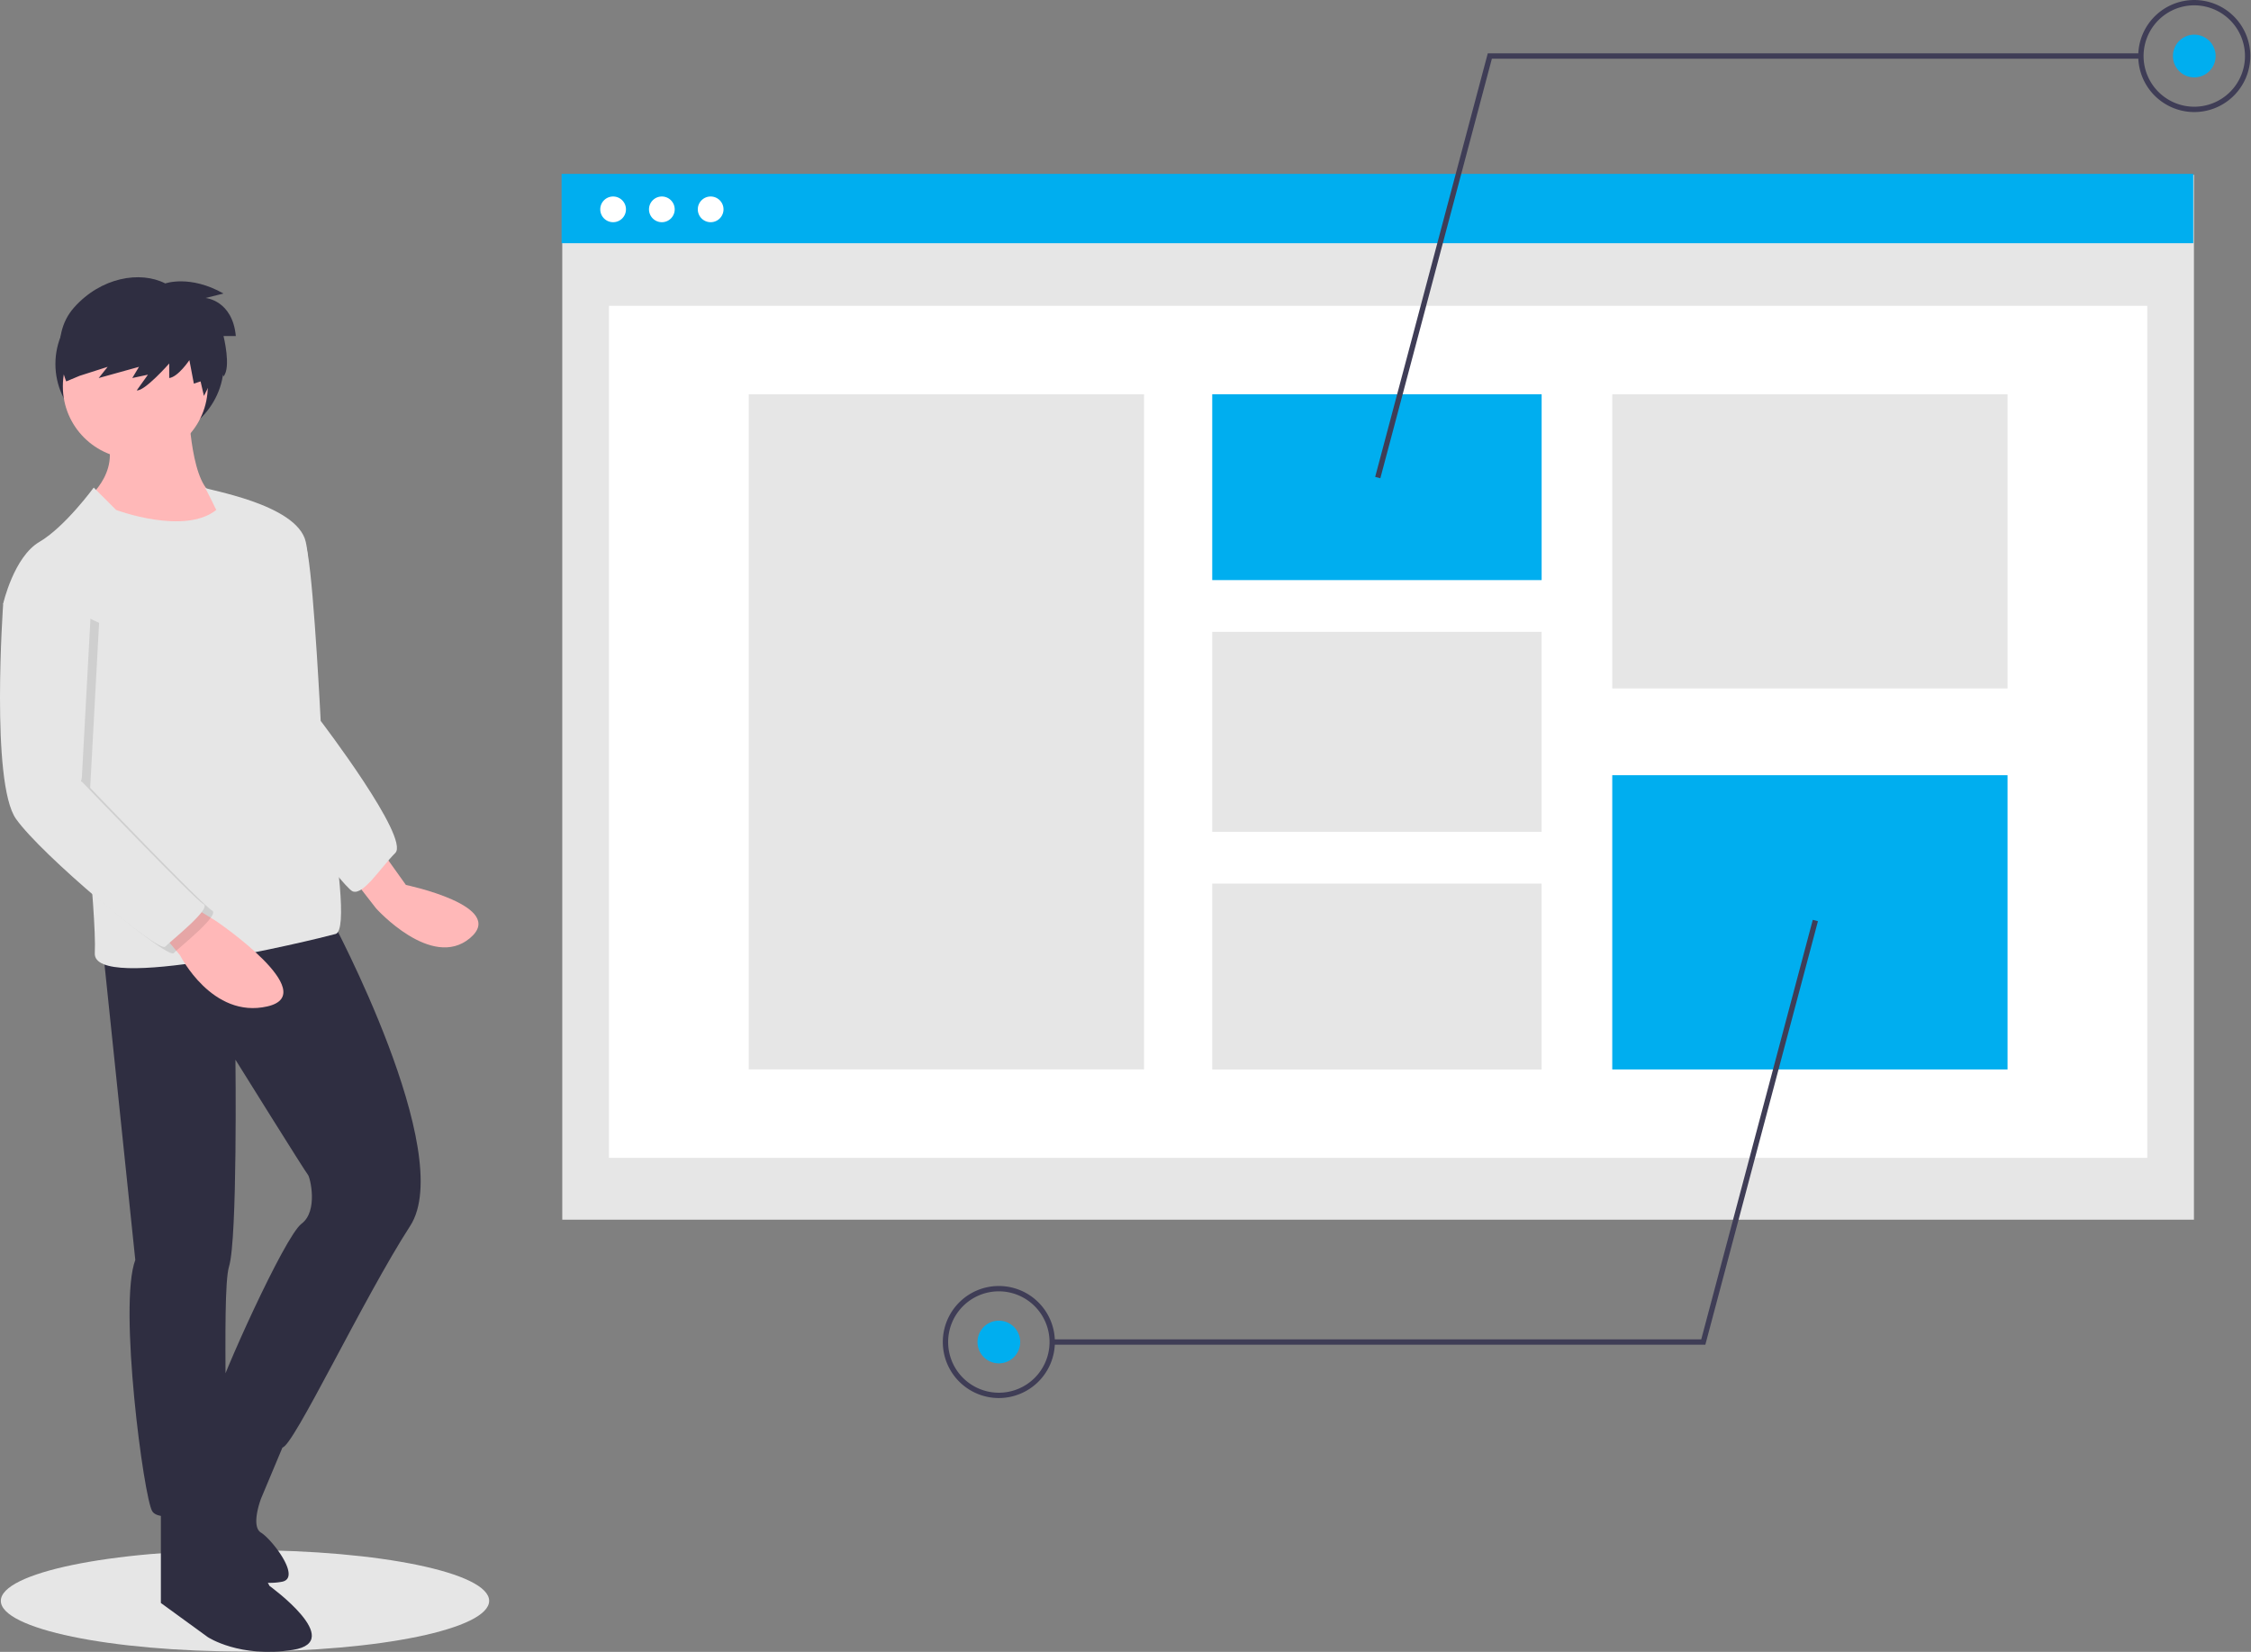 <svg xmlns="http://www.w3.org/2000/svg" width="327" height="240" viewBox="0 0 327 240"><rect x="0" y="0" width="327" height="240" fill="#808080" stroke="none"/><g><g><g><path fill="#e6e6e6" d="M35.59 239.95c19.589 0 35.469-3.297 35.469-7.365 0-4.067-15.88-7.365-35.47-7.365C16 225.22.12 228.518.12 232.585c0 4.068 15.88 7.365 35.47 7.365z"/></g><g><path fill="#2f2e41" d="M20.278 64.338c6.753 0 12.228-5.128 12.228-11.454 0-6.326-5.475-11.454-12.228-11.454S8.05 46.558 8.05 52.884c0 6.326 5.475 11.454 12.228 11.454z"/></g><g><path fill="#ffb8b8" d="M55.872 124.24l3.096 4.334s14.86 3.096 9.287 7.74c-5.572 4.643-13.621-4.335-13.621-4.335l-4.334-5.572z"/></g><g><path fill="#e6e6e6" d="M39.775 75.02s4.025 0 4.953 5.572c.929 5.572 1.858 24.147 1.858 24.147s13.002 17.026 10.835 19.193c-2.167 2.167-4.644 6.191-6.192 5.572-1.548-.62-14.859-18.884-14.859-18.884z"/></g><g><path fill="#ffb8b8" d="M27.399 59.23s.31 12.073 4.024 12.692c3.715.62 2.477 4.644 2.477 4.644s-12.073 7.12-20.122 0L12.23 72.85s5.572-4.024 3.096-9.597z"/></g><g><path fill="#2f2e41" d="M48.134 133.53s18.264 34.053 11.454 44.578c-6.81 10.525-17.026 32.195-18.574 32.195-1.548 0-10.216-4.334-9.597-7.12.62-2.786 9.906-23.527 12.383-25.385 2.476-1.857 1.238-6.81.929-7.12-.31-.31-10.526-16.716-10.526-16.716s.31 26.003-.928 30.028c-1.239 4.024.31 32.814-1.239 34.052-1.548 1.238-8.668 3.405-9.906 1.548-1.238-1.857-4.953-30.028-2.476-36.53l-4.644-44.577z"/></g><g><path fill="#2f2e41" d="M31.419 216.18l7.739 14.24s11.144 8.049 3.405 9.287c-7.739 1.238-12.383-1.857-12.383-1.857l-6.81-4.953v-14.24z"/></g><g><path fill="#2f2e41" d="M41.945 208.13l-4.024 9.597s-1.548 4.024 0 4.953c1.548.929 5.882 6.5 3.096 7.12a9.07 9.07 0 0 1-1.702.17 17.201 17.201 0 0 1-12.505-5.09l-2.51-2.51s8.597-19.796 8.478-19.65c-.12.148 9.167 5.41 9.167 5.41z"/></g><g><path fill="#ffb8b8" d="M19.655 66.66c5.813 0 10.526-4.712 10.526-10.525 0-5.813-4.713-10.525-10.526-10.525S9.13 50.322 9.13 56.135c0 5.813 4.712 10.526 10.525 10.526z"/></g><g><path fill="#e6e6e6" d="M13.617 70.84l3.25 3.25s9.906 3.714 14.55 0c0 0-1.703-3.56-1.703-3.25 0 .309 13.466 2.32 14.705 7.893 1.238 5.572-.929 15.169-.929 15.169s8.668 40.863 5.263 41.792c-3.406.928-35.291 8.668-34.982 2.786.31-5.882-2.476-30.028-2.476-30.028L.46 87.71s1.548-6.81 5.263-8.978c3.714-2.167 7.894-7.894 7.894-7.894z"/></g><g><path fill="#ffb8b8" d="M27.394 131.36l4.024 2.477s15.479 10.525 7.43 12.382c-8.049 1.858-12.692-7.43-12.692-7.43l-3.096-3.714z"/></g><g opacity=".1"><path d="M4.49 85.85l-2.786 2.786s-1.857 26.004 1.858 31.267c3.715 5.262 20.74 19.502 21.67 18.574.928-.93 6.81-5.573 5.572-6.192-1.238-.619-17.702-17.821-17.702-17.821l1.295-23.97z"/></g><g><path fill="#e6e6e6" d="M3.25 84.92L.464 87.706s-1.857 26.004 1.858 31.267c3.715 5.262 20.74 19.502 21.67 18.574.928-.93 6.81-5.573 5.572-6.192-1.238-.619-17.702-17.821-17.702-17.821l1.295-23.97z"/></g><g><path fill="#2f2e41" d="M24.013 41.182s3.578-1.3 8.456 1.464l-2.602.65s3.903.326 4.391 5.53H32.47s1.139 4.554 0 5.855l-.731-1.383-2.115 4.229-.487-2.114-.976.325-.65-3.415s-1.627 2.439-2.928 2.602V52.81s-3.578 4.066-4.716 3.904l1.626-2.277-2.277.488.976-1.627-5.855 1.627 1.301-1.627-4.065 1.301-1.952.814s-2.765-6.343 1.138-10.734c3.904-4.391 9.596-5.367 13.255-3.497z"/></g><g><path fill="#e6e6e6" d="M81.68 25.4h237.03v151.804H81.68z"/></g><g><path fill="#fff" d="M88.46 44.44h223.474v123.783H88.46z"/></g><g><path fill="#00aeef" d="M81.58 25.26h237.03v10.07H81.58z"/></g><g><path fill="#fff" d="M89.066 32.283a1.866 1.866 0 1 0 0-3.733 1.866 1.866 0 0 0 0 3.733z"/></g><g><path fill="#fff" d="M96.146 32.283a1.866 1.866 0 1 0 0-3.733 1.866 1.866 0 0 0 0 3.733z"/></g><g><path fill="#fff" d="M103.236 32.283a1.866 1.866 0 1 0 0-3.733 1.866 1.866 0 0 0 0 3.733z"/></g><g><path fill="#e6e6e6" d="M108.77 57.28h57.422v98.096H108.77z"/></g><g><path fill="#00aeef" d="M176.1 57.28h47.852v27.002H176.1z"/></g><g><path fill="#e6e6e6" d="M176.1 91.8h47.852v29.053H176.1z"/></g><g><path fill="#e6e6e6" d="M176.1 128.38h47.852v27.002H176.1z"/></g><g><path fill="#e6e6e6" d="M234.21 57.28h57.422v42.75H234.21z"/></g><g><path fill="#00aeef" d="M234.21 112.63h57.422v42.75H234.21z"/></g><g><path fill="#3f3d56" d="M200.52 69.485l-.75-.2L216.128 7.75h94.883v.775h-94.287l-16.204 60.96z"/></g><g><path fill="#3f3d56" d="M318.76.775a7.373 7.373 0 0 1 7.365 7.366 7.365 7.365 0 1 1-7.364-7.366zm0 15.506a8.15 8.15 0 0 0 8.141-8.14 8.14 8.14 0 1 0-8.14 8.14z"/></g><g><path fill="#00aeef" d="M318.761 11.242a3.101 3.101 0 1 0 0-6.202 3.101 3.101 0 0 0 0 6.202z"/></g><g><path fill="#3f3d56" d="M247.733 195.375H152.85v-.775h94.287l16.204-60.96.75.2-16.358 61.535z"/></g><g><path fill="#3f3d56" d="M145.1 187.616a7.373 7.373 0 0 1 7.366 7.365 7.365 7.365 0 1 1-7.365-7.365zm8.141 7.365a8.14 8.14 0 1 0-8.14 8.14 8.15 8.15 0 0 0 8.14-8.14z"/></g><g><path fill="#00aeef" d="M145.101 198.082a3.101 3.101 0 1 0 0-6.202 3.101 3.101 0 0 0 0 6.202z"/></g></g></g></svg>
